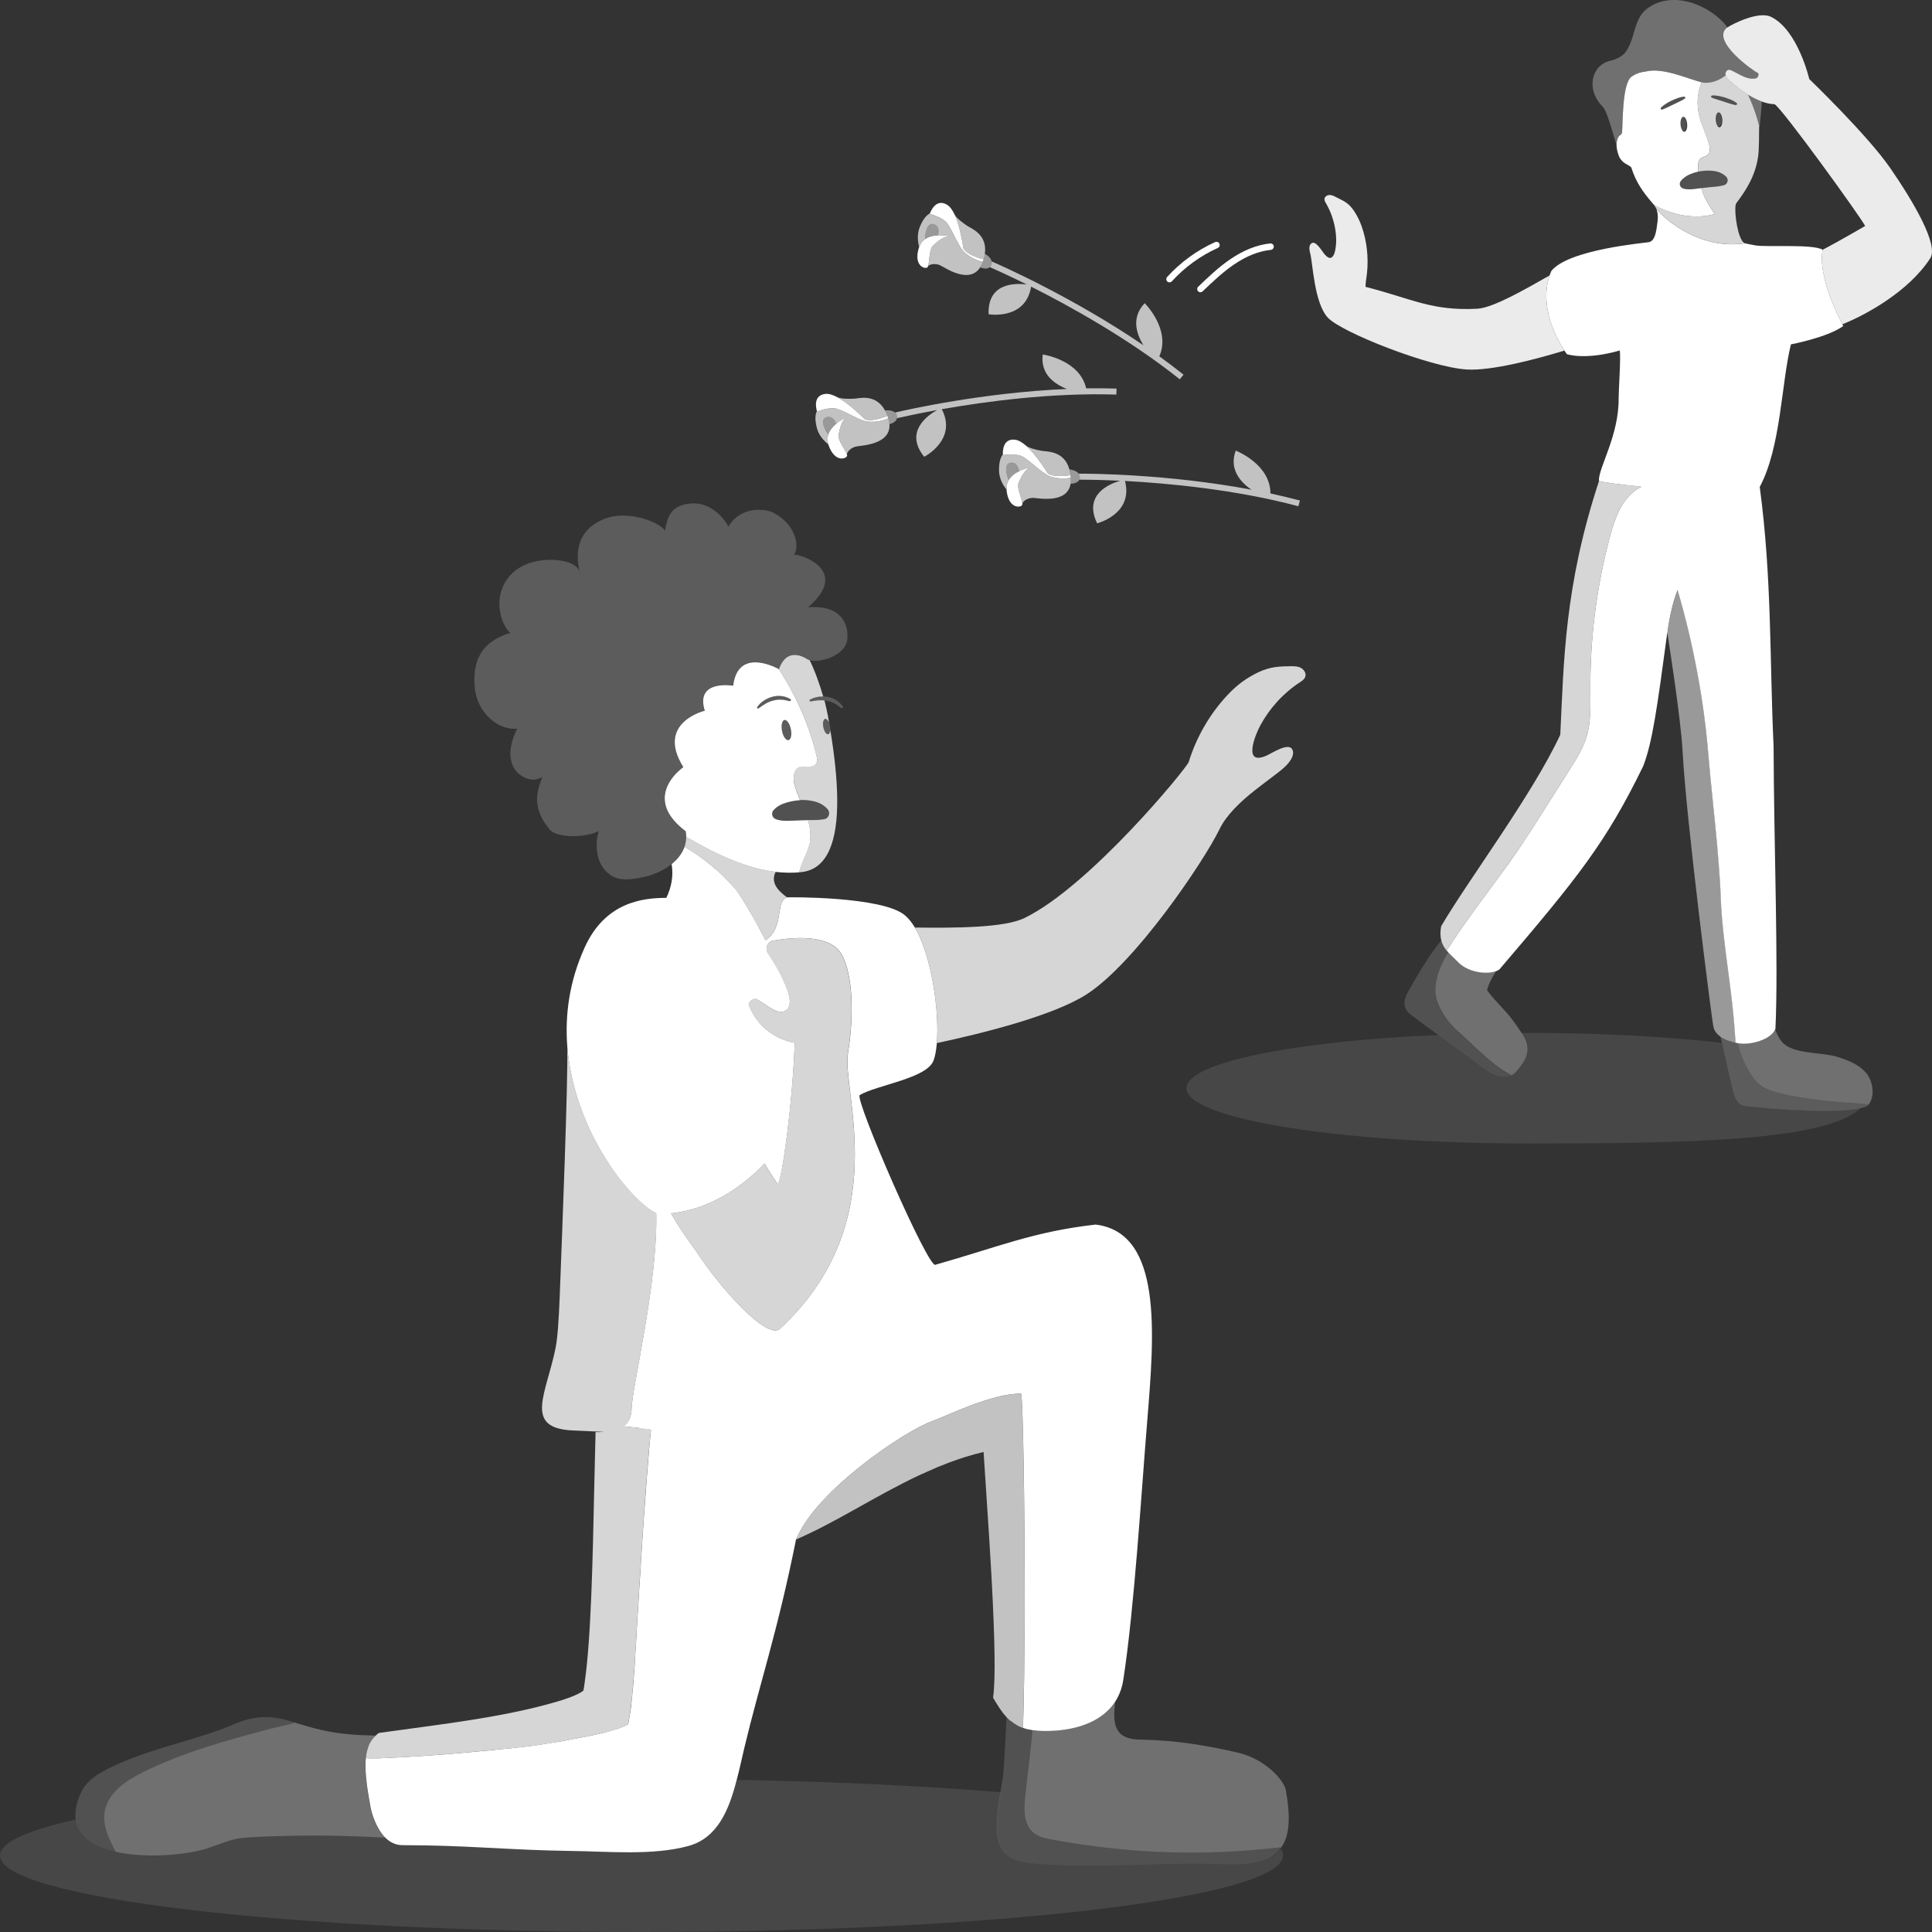 <svg viewBox="0 0 300 300" xmlns="http://www.w3.org/2000/svg"><rect x="0" y="0" width="300" height="300" fill="#333333" stroke="none"/><g fill="#fff"><path d="m 149.47 38.87 c -.03 -.03 -.04 -.05 -.06 -.08 -.63 -.82 -1.25 -2.27 -1.84 -3.32 -.05 -.1 -.1 -.19 -.16 -.28 -.1 -.16 -.19 -.31 -.29 -.44 -.05 -.08 -.11 -.15 -.17 -.21 -.05 -.06 -.11 -.12 -.17 -.17 -.9 -.77 -2.42 -1.14 -2.42 -1.14 s .01 -.03 .04 -.09 c -.46 .22 -1.03 .78 -1.56 2.07 -.44 1.06 -.37 2.18 -.11 3.16 .18 -.55 .5 -.95 .89 -1.22 .03 -.67 .22 -2.63 1.32 -2.36 .95 .24 .84 1.22 .7 1.75 1.05 -.06 1.95 .17 1.95 .17 -.81 -.23 -2.18 .87 -2.79 1.52 -.52 .57 -.45 2.39 -.68 3.07 .01 0 .01 .01 .01 .01 .29 -.3 1.12 -.45 1.87 -.11 .69 .32 4.47 3.01 6.2 .32 .16 -.24 .3 -.53 .42 -.86 -1.06 -.14 -2.65 -1.08 -3.15 -1.79 z m .66 -3.84 c -.7 -.49 -1.57 -1.11 -1.92 -1.75 .1 .2 .19 .42 .27 .64 .15 .38 .28 .78 .39 1.19 .1 .32 .18 .65 .25 .97 .18 .75 .31 1.46 .4 2 .01 .08 .02 .17 .04 .25 .01 .08 .02 .15 .03 .22 .5 1.03 2.63 1.61 3.15 1.74 .09 -.32 .16 -.61 .19 -.89 .43 -3.05 -2.18 -3.94 -2.8 -4.37 z" opacity=".7"/><path d="m 145.64 36.53 c -.69 .03 -1.43 .19 -2.02 .61 .03 -.67 .22 -2.63 1.32 -2.36 .95 .24 .84 1.22 .7 1.75 z" opacity=".5"/><path d="m 147.59 36.71 c -.81 -.23 -2.18 .87 -2.79 1.52 -.52 .57 -.45 2.39 -.68 3.07 -.03 .11 -.08 .19 -.13 .23 -.4 .29 -2.17 -.27 -1.31 -3.05 .01 -.04 .02 -.07 .05 -.11 .18 -.55 .5 -.95 .89 -1.22 .59 -.42 1.33 -.58 2.02 -.61 1.05 -.06 1.95 .17 1.95 .17 z"/><path d="m 152.74 40.28 c -.04 .11 -.08 .23 -.12 .36 v .01 c -1.06 -.14 -2.65 -1.08 -3.15 -1.79 -.03 -.03 -.04 -.05 -.06 -.08 -.63 -.82 -1.25 -2.27 -1.84 -3.32 -.05 -.1 -.1 -.19 -.16 -.28 -.1 -.16 -.19 -.31 -.29 -.44 -.05 -.08 -.11 -.15 -.17 -.21 -.05 -.06 -.11 -.12 -.17 -.17 -.9 -.77 -2.42 -1.14 -2.42 -1.14 s .01 -.03 .04 -.09 c .16 -.44 .99 -2.34 2.67 -1.33 .44 .27 .82 .8 1.14 1.47 .1 .2 .19 .42 .27 .64 .15 .38 .28 .78 .39 1.19 .1 .32 .18 .65 .25 .97 .18 .75 .31 1.46 .4 2 .01 .08 .02 .17 .04 .25 .01 .08 .02 .15 .03 .22 .5 1.03 2.63 1.61 3.15 1.74 z"/><path d="m 153.94 41.11 c -.06 .16 -.14 .28 -.24 .37 -.44 .4 -1.21 .15 -1.5 .04 .16 -.24 .3 -.53 .42 -.86 v -.01 c .04 -.13 .08 -.25 .12 -.36 .09 -.32 .16 -.61 .19 -.89 .32 .19 .93 .61 1.05 1.19 .03 .16 .02 .34 -.04 .52 z" opacity=".5"/><path d="m 183.78 58.18 l -.58 .72 c -7.88 -6.28 -17.03 -11.34 -23.09 -14.39 -.86 5.27 -6.6 4.29 -6.6 4.29 -.19 -4.95 4.2 -4.85 5.94 -4.62 -2.9 -1.43 -4.99 -2.37 -5.75 -2.7 .1 -.09 .18 -.21 .24 -.37 .06 -.18 .07 -.36 .04 -.52 1.68 .73 12.77 5.66 23.58 13.03 -1.13 -1.81 -1.92 -4.33 .19 -6.54 0 0 4.11 4.07 2.27 8.25 1.27 .92 2.53 1.87 3.76 2.85 z" opacity=".7"/><path d="m 137.93 64.94 c -.84 .47 -2.42 .67 -3.32 .5 -.1 -.01 -.19 -.03 -.27 -.06 -.02 0 -.04 0 -.06 -.01 -.01 0 -.02 0 -.04 -.01 -.07 -.02 -.14 -.04 -.21 -.07 -.35 -.11 -.73 -.28 -1.12 -.46 -.17 -.09 -.35 -.17 -.52 -.26 -.15 -.07 -.29 -.14 -.43 -.21 -.47 -.24 -.93 -.46 -1.34 -.64 -.23 -.09 -.44 -.17 -.63 -.23 -.07 -.02 -.13 -.04 -.19 -.05 -.11 -.03 -.22 -.04 -.31 -.05 -1.18 -.08 -2.62 .53 -2.62 .53 s -.01 -.03 -.02 -.1 c -.24 .45 -.36 1.24 -.02 2.59 .28 1.12 1.01 1.97 1.8 2.6 -.18 -.54 -.16 -1.06 -.01 -1.51 -.38 -.55 -1.4 -2.24 -.36 -2.68 .91 -.37 1.41 .48 1.61 .99 .61 -.51 1.24 -.83 1.52 -.96 -.69 .44 -1.09 1.98 -1.18 2.81 -.08 .77 1.07 2.19 1.29 2.87 h .01 c .06 -.41 .63 -1.03 1.44 -1.2 .74 -.16 5.38 -.26 5.16 -3.45 -.02 -.29 -.08 -.61 -.18 -.94 z m -.5 -1.2 c -1.48 -2.7 -4.11 -1.85 -4.86 -1.83 -.86 .03 -1.92 .05 -2.59 -.25 1.65 .87 3.49 2.63 4.26 3.4 1.02 .52 3.07 -.29 3.57 -.49 -.12 -.31 -.24 -.59 -.38 -.83 z" opacity=".7"/><path d="m 129.87 65.8 c -.54 .44 -1.03 1.01 -1.25 1.7 -.38 -.56 -1.4 -2.24 -.35 -2.68 .91 -.38 1.4 .48 1.61 .98 z" opacity=".5"/><path d="m 131.54 64.77 c -.79 .3 -1.23 2 -1.33 2.89 -.08 .77 1.07 2.19 1.29 2.87 .04 .11 .05 .2 .03 .26 -.15 .47 -1.9 1.08 -2.87 -1.66 -.02 -.04 -.03 -.07 -.03 -.12 -.19 -.55 -.17 -1.06 -.02 -1.51 .22 -.69 .72 -1.26 1.25 -1.7 .81 -.68 1.67 -1.03 1.67 -1.03 z"/><path d="m 137.93 64.94 c -.84 .47 -2.42 .67 -3.32 .5 -.1 -.01 -.19 -.03 -.27 -.06 -.02 0 -.04 0 -.06 -.01 -.01 0 -.02 0 -.04 -.01 -.07 -.02 -.14 -.04 -.21 -.07 -.35 -.11 -.73 -.28 -1.12 -.46 -.17 -.09 -.35 -.17 -.52 -.26 -.15 -.07 -.29 -.14 -.43 -.21 -.47 -.24 -.93 -.46 -1.34 -.64 -.23 -.09 -.44 -.17 -.63 -.23 -.07 -.02 -.13 -.04 -.19 -.05 -.11 -.03 -.22 -.04 -.31 -.05 -1.18 -.08 -2.62 .53 -2.62 .53 s -.01 -.03 -.02 -.1 c -.14 -.45 -.61 -2.46 1.34 -2.66 .51 -.05 1.14 .15 1.79 .5 1.65 .87 3.49 2.63 4.26 3.4 1.02 .52 3.07 -.29 3.57 -.49 .03 .11 .07 .23 .11 .36 z"/><path d="m 139.26 64.5 c .05 .16 .06 .31 .03 .44 -.11 .58 -.88 .84 -1.18 .93 -.02 -.29 -.08 -.6 -.18 -.94 l -.01 -.01 c -.05 -.13 -.09 -.25 -.12 -.36 -.12 -.31 -.24 -.59 -.38 -.83 .37 -.04 1.11 -.07 1.55 .33 .12 .11 .22 .26 .28 .44 z" opacity=".5"/><path d="m 173.38 60.35 l -.03 .92 c -10.07 -.32 -20.43 1.09 -27.11 2.27 2.46 4.74 -2.73 7.39 -2.73 7.39 -3.11 -3.85 .47 -6.4 2 -7.26 -3.18 .59 -5.42 1.08 -6.22 1.27 .03 -.13 .02 -.28 -.03 -.44 -.06 -.18 -.16 -.33 -.28 -.44 1.78 -.42 13.62 -3.1 26.69 -3.66 -1.99 -.78 -4.13 -2.32 -3.76 -5.36 0 0 5.73 .81 6.75 5.26 1.57 -.02 3.15 -.01 4.72 .04 z" opacity=".7"/><path d="m 166.06 72.89 c -.83 -2.97 -3.58 -2.74 -4.32 -2.89 -.84 -.16 -1.88 -.38 -2.46 -.83 .52 .46 1.05 1.04 1.53 1.65 .08 .1 .16 .2 .24 .3 .41 .53 .78 1.06 1.08 1.51 .08 .13 .16 .24 .23 .35 .12 .18 .22 .34 .3 .47 .87 .74 3.05 .42 3.58 .33 -.05 -.33 -.1 -.63 -.18 -.89 z m .22 1.27 h -.01 c -1.03 .3 -2.85 .08 -3.6 -.37 -.04 -.02 -.05 -.03 -.08 -.05 -.15 -.08 -.31 -.18 -.48 -.3 -.09 -.06 -.19 -.13 -.29 -.21 0 0 -.01 0 -.02 -.01 -.18 -.14 -.37 -.29 -.56 -.43 -1.03 -.84 -2.12 -1.84 -2.83 -2.05 -1.14 -.34 -2.68 -.07 -2.68 -.07 v -.1 c -.33 .39 -.63 1.13 -.6 2.52 .02 1.15 .54 2.15 1.17 2.94 -.06 -.58 .08 -1.07 .32 -1.47 -.24 -.63 -.85 -2.5 .27 -2.69 .96 -.17 1.26 .78 1.34 1.32 .76 -.39 1.51 -.56 1.77 -.61 -.81 .21 -1.57 1.68 -1.86 2.49 -.25 .73 .54 2.37 .61 3.09 h .01 c .14 -.39 .85 -.86 1.67 -.85 .76 .02 5.3 .97 5.81 -2.19 .05 -.28 .06 -.6 .04 -.96 z" opacity=".7"/><path d="m 158.23 73.19 c -.62 .3 -1.23 .75 -1.61 1.37 -.24 -.63 -.85 -2.5 .26 -2.69 .97 -.16 1.26 .78 1.34 1.32 z" opacity=".5"/><path d="m 160.09 72.56 c -.83 .11 -1.65 1.67 -1.95 2.51 -.25 .73 .55 2.37 .61 3.09 .02 .11 0 .21 -.03 .26 -.25 .43 -2.1 .62 -2.42 -2.27 -.01 -.04 -.01 -.07 0 -.12 -.06 -.58 .08 -1.07 .33 -1.48 .37 -.62 .99 -1.07 1.61 -1.37 .94 -.48 1.86 -.63 1.86 -.63 z"/><path d="m 166.27 74.16 c -1.03 .3 -2.85 .08 -3.6 -.37 -.04 -.02 -.05 -.03 -.08 -.05 -.15 -.08 -.31 -.18 -.48 -.3 -.09 -.06 -.19 -.13 -.29 -.21 0 0 -.01 0 -.02 -.01 -.18 -.14 -.37 -.29 -.56 -.43 -1.03 -.84 -2.12 -1.84 -2.83 -2.05 -1.14 -.34 -2.68 -.07 -2.68 -.07 v -.1 c -.03 -.47 -.03 -2.54 1.91 -2.29 .52 .07 1.08 .41 1.64 .89 .52 .46 1.05 1.04 1.53 1.65 .08 .1 .16 .2 .24 .3 .41 .53 .78 1.06 1.08 1.51 .08 .13 .16 .24 .23 .35 .12 .18 .22 .34 .3 .47 .87 .74 3.05 .42 3.58 .33 .01 .11 .02 .24 .03 .38 z"/><path d="m 167.67 74.05 c .01 .17 -.02 .31 -.07 .44 -.24 .54 -1.05 .62 -1.36 .64 .05 -.28 .06 -.61 .04 -.96 v -.01 c -.02 -.14 -.03 -.26 -.03 -.38 -.05 -.33 -.1 -.62 -.18 -.89 .37 .05 1.1 .19 1.44 .67 .09 .14 .16 .3 .17 .49 z" opacity=".5"/><path d="m 201.85 77.72 l -.24 .89 c -9.74 -2.6 -20.15 -3.56 -26.92 -3.93 1.33 5.17 -4.33 6.58 -4.33 6.58 -2.16 -4.46 1.9 -6.13 3.59 -6.61 -3.23 -.15 -5.52 -.17 -6.35 -.17 .06 -.12 .08 -.27 .07 -.44 -.02 -.19 -.08 -.36 -.17 -.49 1.83 -.01 13.97 .07 26.83 2.49 -1.76 -1.21 -3.5 -3.2 -2.45 -6.07 0 0 5.4 2.08 5.39 6.65 1.53 .33 3.07 .7 4.59 1.1 z" opacity=".7"/><path d="m 290.2 171.49 c -.06 .07 -.12 .15 -.18 .21 -.28 .15 -.67 .28 -1.13 .39 -3.76 .85 -12.99 .21 -17.96 -.35 -1.27 -.15 -1.7 -1.74 -1.83 -2.26 -.61 -2.43 -1.03 -4.49 -1.59 -6.93 -.05 -.21 -.09 -.42 -.14 -.61 -.08 -.34 -.15 -.65 -.23 -.96 .67 .47 1.52 .75 2.35 .94 l .01 .01 c .09 .03 .19 .04 .29 .06 .03 .09 .05 .17 .08 .25 .34 1.1 .71 2.2 1.26 3.28 s 1.19 2.17 2.14 2.92 2.14 1.1 3.31 1.38 c 4.22 1.01 8.57 1.3 12.9 1.62 .13 .01 .26 .02 .39 .03 l .33 .03 z" opacity=".2"/><path d="m 288.89 172.09 c -5.41 5.1 -26.75 5.47 -51.68 5.47 -29.26 0 -52.98 -3.84 -52.98 -8.58 0 -3.96 16.55 -7.28 39.05 -8.27 1.79 1.32 3.53 2.59 5.37 3.94 .26 .19 .51 .38 .77 .57 .52 .38 1.04 .77 1.58 1.18 .58 .43 2.35 1.21 3.66 .59 l -.01 -.01 c .24 -.11 .45 -.26 .65 -.47 2.58 -2.77 1.95 -4.44 .88 -6.11 .34 -.01 .69 -.01 1.02 -.01 11.25 0 21.62 .57 30.15 1.54 .05 .19 .09 .4 .14 .61 .56 2.44 .98 4.5 1.59 6.93 .13 .52 .56 2.11 1.83 2.26 4.97 .56 14.2 1.2 17.96 .35 z" opacity=".1"/><path d="m 225.79 145.85 s 0 0 0 0 c 2.25 -3.37 4.67 -6.56 7.05 -9.8 -2.38 3.25 -4.8 6.43 -7.05 9.8 z"/><path d="m 232.86 136.01 c 1 -1.37 1.99 -2.75 2.96 -4.16 -.97 1.41 -1.96 2.8 -2.96 4.16 z"/><path d="m 267.06 136.7 c -.12 -1.87 -.27 -3.71 -.43 -5.55 .17 1.84 .32 3.68 .43 5.55 z"/><path d="m 267.21 139.52 c -.04 -.95 -.09 -1.89 -.15 -2.82 .06 .93 .11 1.87 .15 2.82 .3 7.17 1.79 14.07 2.23 21.43 -.44 -7.36 -1.93 -14.26 -2.23 -21.43 z"/><path d="m 254.87 75.58 c -.42 .22 -.83 .48 -1.21 .79 -1.3 1.06 -2.14 2.52 -2.76 4.1 -.37 .95 -.67 1.94 -.93 2.92 -2.05 7.72 -3.07 15.71 -3.02 23.7 v .91 c .02 1.55 .03 3.1 -.2 4.6 -.08 .6 -.21 1.21 -.39 1.79 -.14 .46 -.31 .92 -.5 1.35 -.39 .89 -.87 1.73 -1.37 2.56 -.25 .41 -.51 .82 -.77 1.23 -1.99 3.13 -3.97 6.26 -5.96 9.4 -.52 .82 -1.05 1.62 -1.59 2.42 -.12 .17 -.23 .33 -.35 .5 -.97 1.41 -1.96 2.79 -2.96 4.16 -.01 .01 -.01 .02 -.02 .03 -2.38 3.25 -4.79 6.43 -7.05 9.8 -.38 .58 -.78 1.16 -1.15 1.77 -.38 -.46 -.68 -.96 -.84 -1.58 -.15 -.6 -.18 -1.31 -.02 -2.2 4.27 -7.29 14.15 -20.39 18.5 -29.74 .56 -11.28 .61 -22.98 6.02 -39.42 .4 .2 3.11 .55 6.57 .91 z" opacity=".8"/><path d="m 269.5 161.92 c -.84 -.19 -1.69 -.47 -2.35 -.94 -.53 -.38 -.94 -.87 -1.1 -1.55 -.19 -.82 -4.23 -32.17 -4.77 -42.67 -.27 -5.17 -2.22 -17.48 -2.37 -18.45 .06 -.44 .13 -.95 .23 -1.5 .14 -.82 .32 -1.72 .55 -2.62 .15 -.6 .33 -1.2 .52 -1.77 .09 -.29 .2 -.56 .31 -.83 2.45 8.35 4.06 16.97 4.78 25.67 .4 4.75 .93 9.29 1.35 13.88 .17 1.84 .32 3.69 .43 5.55 .06 .93 .11 1.88 .15 2.82 .3 7.18 1.79 14.07 2.24 21.43 .01 .33 .05 .65 .06 .97 z" opacity=".5"/><path d="m 290.2 171.48 v .01 c -.11 -.01 -.23 -.03 -.33 -.03 -.13 -.01 -.26 -.02 -.39 -.03 -4.33 -.32 -8.68 -.61 -12.9 -1.62 -1.17 -.28 -2.36 -.63 -3.31 -1.38 s -1.59 -1.84 -2.14 -2.92 -.92 -2.17 -1.26 -3.28 c -.03 -.09 -.05 -.17 -.08 -.25 .02 .01 .04 .01 .06 .01 1.89 .38 5.19 -.58 5.79 -2.17 .27 .73 .59 1.4 1.04 1.94 1.68 2 6.19 1.58 8.59 2.34 1.65 .52 3.35 1.16 4.49 2.49 1.08 1.26 1.42 3.59 .43 4.89 z" opacity=".3"/><path d="m 235.32 166.51 c -.19 .21 -.41 .36 -.65 .47 -.11 -.06 -.22 -.13 -.33 -.19 -.28 -.17 -.56 -.33 -.84 -.51 -.06 -.03 -.11 -.07 -.17 -.11 -.81 -.54 -1.58 -1.15 -2.33 -1.79 -1.25 -1.06 -2.42 -2.21 -3.53 -3.24 -.06 -.05 -.11 -.11 -.17 -.17 -.15 -.14 -.31 -.28 -.45 -.41 -.16 -.15 -.31 -.28 -.47 -.41 -1.02 -.91 -2.01 -2.12 -2.68 -3.41 -.22 -.43 -.41 -.87 -.55 -1.3 -.03 -.07 -.05 -.14 -.07 -.21 -.03 -.12 -.06 -.23 -.09 -.36 -.01 -.03 -.01 -.06 -.01 -.09 -.01 -.03 -.01 -.07 -.01 -.1 -.01 -.06 -.03 -.13 -.04 -.19 s -.02 -.13 -.03 -.19 c -.01 -.07 -.01 -.15 -.01 -.22 -.01 -.11 -.02 -.23 -.02 -.35 v -.08 c .01 -.05 .01 -.11 .01 -.17 0 -.05 0 -.11 .01 -.16 0 -.05 .01 -.11 .01 -.17 .01 -.08 .02 -.17 .03 -.25 .01 -.05 .01 -.11 .02 -.16 0 -.03 0 -.06 .01 -.09 s .01 -.05 .01 -.07 c .01 -.07 .03 -.14 .04 -.21 0 -.01 .01 -.03 .01 -.05 .01 -.07 .03 -.15 .04 -.21 .01 -.03 .01 -.07 .03 -.1 .01 -.03 .01 -.06 .02 -.09 0 -.02 .01 -.03 .01 -.05 .01 -.05 .03 -.09 .04 -.13 .03 -.1 .05 -.2 .08 -.3 v -.01 c .03 -.09 .06 -.17 .09 -.27 s .07 -.2 .1 -.29 .07 -.18 .1 -.27 c .04 -.1 .07 -.2 .12 -.3 .03 -.09 .08 -.17 .11 -.27 .05 -.09 .09 -.19 .13 -.29 .04 -.09 .08 -.18 .13 -.27 s .09 -.19 .14 -.29 c .05 -.09 .09 -.17 .14 -.27 .05 -.09 .1 -.19 .15 -.27 .05 -.09 .09 -.18 .15 -.27 .03 -.05 .05 -.09 .08 -.14 s .05 -.09 .08 -.13 l .15 -.26 c 0 -.01 .01 -.01 .01 -.01 l .01 -.01 c .47 .51 1 .97 1.51 1.51 1.48 1.56 4.34 2 5.9 1.42 -.59 .96 -1.17 1.94 -1.43 3.01 1.44 1.97 3.19 3.37 4.57 5.47 .25 .39 .52 .75 .76 1.12 1.07 1.67 1.7 3.33 -.88 6.11 z" opacity=".3"/><path d="m 234.68 166.99 c -1.32 .62 -3.09 -.17 -3.66 -.59 -.54 -.41 -1.06 -.8 -1.58 -1.18 -.26 -.19 -.51 -.38 -.77 -.57 -1.85 -1.36 -3.59 -2.62 -5.37 -3.94 -1.39 -1.02 -2.81 -2.08 -4.34 -3.25 -.36 -.27 -.59 -.59 -.72 -.89 -.01 -.05 -.04 -.09 -.05 -.14 -.13 -.41 -.12 -.83 -.04 -1.2 .01 -.07 .03 -.14 .05 -.21 .15 -.51 .37 -.89 .45 -1.01 .18 -.32 .37 -.65 .56 -1 .04 -.07 .08 -.14 .12 -.21 .1 -.18 .21 -.36 .31 -.54 .56 -.97 1.18 -2.02 1.85 -3.05 .19 -.28 .37 -.56 .56 -.85 .35 -.5 .71 -1 1.07 -1.48 .19 -.24 .37 -.47 .56 -.71 .04 -.05 .08 -.1 .13 -.14 .15 .62 .46 1.12 .84 1.58 .08 .09 .17 .18 .24 .27 0 0 -.01 .01 -.01 .01 -.05 .09 -.1 .17 -.15 .26 -.02 .04 -.05 .09 -.07 .13 s -.05 .09 -.08 .14 c -.05 .09 -.1 .17 -.15 .27 -.05 .09 -.1 .18 -.15 .27 s -.09 .18 -.14 .27 -.09 .19 -.14 .29 c -.05 .09 -.09 .18 -.13 .27 s -.09 .19 -.13 .29 c -.03 .09 -.08 .18 -.11 .27 -.05 .1 -.08 .2 -.12 .3 -.03 .09 -.07 .17 -.1 .27 s -.07 .19 -.1 .29 c -.03 .09 -.06 .18 -.09 .27 v .01 c -.03 .1 -.05 .19 -.09 .29 -.01 .05 -.02 .09 -.03 .14 0 .01 -.01 .03 -.01 .05 -.01 .03 -.02 .06 -.03 .09 s -.01 .07 -.02 .1 c -.01 .07 -.03 .14 -.04 .21 0 .01 -.01 .03 -.01 .05 -.01 .07 -.03 .14 -.05 .21 0 .02 -.01 .05 -.01 .07 -.01 .03 -.01 .05 -.01 .09 -.01 .05 -.01 .11 -.02 .16 -.01 .09 -.02 .17 -.03 .25 0 .06 -.01 .11 -.01 .17 -.01 .05 -.01 .11 -.01 .16 v .25 c 0 .11 .01 .23 .02 .35 .01 .07 .01 .15 .01 .22 .01 .07 .01 .13 .03 .19 .01 .06 .03 .13 .03 .19 .01 .03 .01 .07 .02 .1 0 .03 .01 .06 .01 .09 .03 .13 .05 .24 .09 .36 .02 .07 .05 .15 .07 .21 .14 .43 .33 .87 .56 1.3 .67 1.29 1.66 2.5 2.68 3.41 .15 .13 .31 .27 .47 .41 .15 .13 .3 .27 .45 .41 .06 .05 .11 .11 .17 .17 1.1 1.03 2.27 2.17 3.53 3.24 .75 .64 1.53 1.25 2.33 1.79 .05 .04 .11 .08 .17 .11 .27 .18 .56 .34 .84 .51 .11 .06 .21 .13 .33 .19 l .01 .01 z" opacity=".15"/><path d="m 224.88 147.9 c 0 -.01 .01 -.01 .01 -.02 0 .01 -.01 .01 -.01 .02 z" opacity=".3"/><path d="m 224.88 147.9 c 0 -.01 .01 -.01 .01 -.02 0 .01 -.01 .01 -.01 .02 z" opacity=".15"/><path d="m 272.67 12.14 c -1.06 .26 -2.09 -.32 -3.06 -.84 h -.01 c -.2 -.11 -.4 -.21 -.59 -.31 h -.01 c -.03 -.02 -.05 -.03 -.08 -.04 -.16 -.06 -.32 -.14 -.48 -.13 -.36 .04 -.57 .47 -.5 .83 0 .01 .01 .03 .02 .04 -.05 .04 -.1 .08 -.15 .12 s -.1 .07 -.15 .11 c -.45 .31 -.93 .55 -1.4 .7 -.09 .03 -.17 .06 -.26 .08 -.12 .04 -.24 .07 -.36 .08 -.49 .1 -.95 .11 -1.33 .01 -.03 0 -.05 0 -.07 -.01 -2.18 -.56 -6.04 -2.36 -8.72 -1.68 -.76 .07 -1.48 .31 -2.17 .79 -1.47 1.03 -1.33 7.36 -1.47 8.7 -.01 .1 -.13 .27 -.16 .28 -.47 .23 -.71 .89 -.68 1.73 -.69 -2.15 -1.45 -5.28 -2.18 -6.04 -2.7 -2.75 -1.69 -6.48 1.18 -7.12 .8 -.18 1.53 -.54 2.12 -1.05 1.8 -1.98 1.37 -5.25 3.47 -6.95 3.72 -2.93 9.29 -1.01 12.24 2.33 .12 .16 .24 .32 .35 .48 -.1 .07 -.18 .13 -.21 .16 -2.08 2.12 4.14 6.53 4.94 6.91 .26 .13 .04 .74 -.28 .82 z" opacity=".3"/><path d="m 265.64 12.78 c -.49 .11 -.95 .11 -1.33 .02 -.02 -.01 -.04 -.01 -.07 -.02 .02 .01 .04 .01 .07 .01 .38 .1 .84 .09 1.33 -.01 z" opacity=".3"/><path d="m 273.2 19.89 v -.2 c -.01 -.05 -.03 -.11 -.04 -.16 -.06 -.24 -.12 -.48 -.19 -.71 -.43 -1.55 -.99 -2.95 -1.54 -4.13 .68 .42 1.42 .8 2.15 1.07 -.1 1.78 -.3 3.42 -.38 4.13 z" opacity=".3"/><ellipse cx="261.46" cy="19.3" opacity=".15" rx=".52" ry="1.17" transform="matrix(.997 -.072 .072 .997 -.71 18.75)"/><ellipse cx="266.92" cy="18.6" opacity=".15" rx=".52" ry="1.17" transform="matrix(.997 -.072 .072 .997 -.65 19.14)"/><path d="m 261 28.13 c .23 -.29 .46 -.49 .72 -.67 s .53 -.32 .81 -.43 c .57 -.22 1.16 -.4 1.78 -.49 .62 -.08 1.27 -.08 1.92 .01 .65 .12 1.32 .37 1.82 .89 .3 .31 .3 .81 -.02 1.12 -.11 .1 -.23 .17 -.37 .2 l -.15 .04 c -.55 .13 -.98 .18 -1.44 .21 s -.94 .1 -1.42 .16 l -1.5 .18 c -.26 .04 -.52 .06 -.79 .06 s -.56 -.01 -.85 -.09 l -.12 -.03 c -.39 -.1 -.63 -.51 -.53 -.9 .03 -.1 .07 -.19 .13 -.26 z" opacity=".15"/><path d="m 265.85 14.83 c .34 -.03 .68 .01 1 .07 .33 .06 .66 .14 .98 .24 s .63 .22 .94 .35 c .31 .14 .61 .29 .88 .5 .08 .06 .1 .18 .04 .26 -.04 .06 -.12 .08 -.19 .07 -.33 -.06 -.64 -.16 -.94 -.25 l -.92 -.29 -.92 -.29 c -.31 -.09 -.62 -.19 -.92 -.34 -.09 -.04 -.12 -.14 -.08 -.22 .03 -.06 .08 -.09 .14 -.1 z" opacity=".15"/><path d="m 261.62 15.31 c -.28 .19 -.57 .33 -.86 .47 l -.87 .42 -.87 .42 c -.29 .14 -.58 .28 -.9 .39 -.1 .04 -.2 -.02 -.24 -.11 -.03 -.07 -.01 -.14 .04 -.19 .24 -.24 .51 -.44 .8 -.62 s .58 -.34 .88 -.48 .62 -.27 .93 -.38 c .32 -.11 .64 -.2 .98 -.22 .09 -.01 .17 .06 .18 .16 0 .06 -.03 .12 -.08 .15 z" opacity=".15"/><path d="m 264.26 19.31 c -.08 -.21 -.14 -.41 -.2 -.61 -.09 -.3 -.17 -.59 -.23 -.87 -.01 -.03 -.01 -.06 -.02 -.08 -.07 -.31 -.11 -.61 -.15 -.91 0 0 0 0 0 -.01 -.12 -1.06 -.03 -1.98 .16 -2.78 .06 -.23 .12 -.45 .19 -.66 s .15 -.41 .23 -.6 c -2.18 -.56 -6.04 -2.36 -8.72 -1.68 -.76 .08 -1.48 .31 -2.17 .79 -1.48 1.03 -1.34 7.37 -1.48 8.7 -.01 .1 -.13 .27 -.15 .28 -.47 .23 -.71 .89 -.69 1.72 -.01 -.02 -.01 -.04 -.02 -.06 .02 .52 .14 1.1 .37 1.68 .27 .7 .87 1.15 1.45 1.43 .21 .11 .36 .23 .48 .36 .7 2.29 1.92 3.94 3.15 5.37 .13 .15 .26 .31 .39 .46 0 0 0 0 0 -.01 5.2 2.88 9.4 1.4 9.4 1.4 s -1.04 -1.54 -1.45 -2.38 c -.22 -.46 -.43 -1.03 -.61 -1.64 l -1.04 .13 c -.26 .04 -.52 .06 -.79 .06 s -.56 -.01 -.85 -.09 l -.12 -.03 c -.39 -.1 -.63 -.51 -.53 -.9 .03 -.1 .07 -.19 .13 -.26 .23 -.29 .46 -.49 .72 -.67 s .53 -.32 .81 -.43 c .38 -.15 .77 -.28 1.18 -.37 -.03 -.41 -.04 -.79 -.01 -1.14 .03 -.28 .08 -.57 .26 -.78 .32 -.38 .93 -.37 1.28 -.73 s .3 -.95 .18 -1.44 c -.29 -1.12 -.76 -2.19 -1.15 -3.28 z m -2.28 -.05 c .05 .64 -.15 1.18 -.43 1.2 s -.55 -.49 -.6 -1.13 .15 -1.18 .43 -1.2 .55 .49 .6 1.13 z m -.36 -3.95 c -.28 .19 -.57 .33 -.86 .47 l -.87 .42 -.87 .42 c -.29 .14 -.58 .28 -.9 .39 -.1 .04 -.2 -.02 -.24 -.11 -.03 -.07 -.01 -.14 .04 -.19 .24 -.24 .51 -.44 .8 -.62 s .58 -.34 .88 -.48 .62 -.27 .93 -.38 c .32 -.11 .64 -.2 .98 -.22 .09 -.01 .17 .06 .18 .16 0 .06 -.03 .12 -.08 .15 z"/><path d="m 273.01 24.23 c .13 -.86 .15 -3.65 .15 -4.7 -.06 -.24 -.12 -.48 -.19 -.71 -.43 -1.55 -.99 -2.95 -1.54 -4.13 h -.01 c -1.19 -.74 -2.23 -1.58 -2.87 -2.17 -.25 -.24 -.51 -.5 -.59 -.82 -.04 .04 -.1 .08 -.15 .11 -.05 .04 -.1 .07 -.15 .11 -.45 .31 -.93 .55 -1.4 .7 -.09 .03 -.17 .06 -.26 .08 -.12 .04 -.24 .07 -.36 .08 -.49 .1 -.95 .11 -1.33 .01 -.03 0 -.05 0 -.07 -.01 -.65 1.53 -1.02 3.65 .02 6.53 .39 1.09 .86 2.15 1.15 3.28 .13 .48 .18 1.07 -.18 1.43 -.34 .36 -.95 .35 -1.28 .73 -.17 .21 -.22 .5 -.25 .78 -.03 .34 -.03 .72 0 1.13 .2 -.04 .4 -.09 .61 -.11 .62 -.08 1.27 -.08 1.91 .01 .65 .11 1.32 .37 1.83 .89 .3 .31 .29 .81 -.02 1.11 -.1 .1 -.23 .17 -.36 .2 l -.15 .04 c -.55 .13 -.98 .18 -1.45 .21 -.46 .03 -.93 .1 -1.42 .15 l -.45 .06 c .18 .61 .39 1.18 .61 1.64 .41 .83 1.45 2.37 1.45 2.37 s -4.21 1.48 -9.4 -1.4 c .03 .05 .17 .3 .37 .65 0 0 .02 0 .05 .02 .36 .64 5.95 6.28 13.34 5.31 h .01 c .1 -.02 .2 -.04 .32 -.04 -.17 -.06 -.33 -.21 -.47 -.44 -.87 -1.37 -1.25 -5.27 -.88 -5.76 1.61 -2.14 3 -4.34 3.41 -7.34 z m -6 -4.46 c -.29 .02 -.55 -.49 -.6 -1.13 s .15 -1.18 .43 -1.2 c .29 -.03 .55 .48 .6 1.12 .04 .65 -.15 1.19 -.43 1.21 z m 1.55 -3.7 l -.92 -.3 -.92 -.29 c -.31 -.09 -.62 -.18 -.92 -.33 -.09 -.04 -.12 -.14 -.09 -.22 .03 -.06 .08 -.09 .15 -.1 .33 -.03 .67 .01 1 .07 .33 .07 .65 .14 .98 .24 .31 .1 .63 .22 .94 .34 .3 .14 .6 .3 .87 .5 .09 .06 .1 .18 .04 .26 -.05 .06 -.12 .09 -.18 .08 -.33 -.07 -.64 -.16 -.95 -.25 z" opacity=".8"/><path d="m 299.74 40.08 c -3.32 5.18 -10.1 8.87 -13.66 10.27 -4.16 -8.06 -3.05 -11.57 -3.05 -11.57 2.62 -1.37 6.59 -3.69 6.59 -3.69 -.66 -1.34 -12.91 -18.3 -14.07 -18.91 -.63 -.01 -1.3 -.16 -1.97 -.41 -.73 -.27 -1.47 -.65 -2.15 -1.07 h -.01 c -1.19 -.74 -2.23 -1.58 -2.87 -2.17 -.25 -.24 -.51 -.5 -.59 -.82 v -.01 c -.01 -.01 -.02 -.03 -.02 -.04 -.07 -.36 .14 -.79 .5 -.83 .16 -.01 .32 .07 .48 .13 .03 .01 .05 .02 .08 .04 h .01 c .19 .1 .39 .2 .59 .31 h .01 c .97 .52 2 1.1 3.06 .84 .32 -.08 .54 -.69 .28 -.82 -.8 -.38 -7.02 -4.79 -4.94 -6.91 .03 -.03 .11 -.09 .21 -.16 .99 -.64 4.87 -2.55 6.75 -1.66 4.21 2.01 5.97 9.67 5.97 9.67 s 9.05 8.71 12.58 13.83 c 3.57 5.18 7.54 11.92 6.22 13.98 z" opacity=".9"/><path d="m 278.09 53.47 c -1.51 6.23 -1.55 15.99 -4.84 22.14 1.91 14.17 1.53 27.1 2.15 40.23 .06 16.07 .76 33.62 .29 43.89 -.01 .03 -.03 .05 -.04 .09 -.6 1.59 -3.9 2.55 -5.79 2.17 -.02 0 -.04 0 -.06 -.01 -.1 -.02 -.2 -.03 -.29 -.06 l -.01 -.01 c -.01 -.32 -.05 -.64 -.06 -.97 h -.01 c -.43 -7.36 -1.93 -14.25 -2.23 -21.43 -.03 -.94 -.08 -1.88 -.14 -2.82 -.11 -1.87 -.27 -3.71 -.43 -5.54 -.42 -4.6 -.95 -9.14 -1.35 -13.88 -.36 -4.35 -.94 -8.68 -1.75 -12.97 -.8 -4.28 -1.81 -8.53 -3.04 -12.7 -.11 .27 -.21 .55 -.3 .83 -.19 .57 -.37 1.16 -.52 1.77 -.23 .9 -.41 1.81 -.55 2.62 -.1 .55 -.16 1.05 -.22 1.49 l -.01 -.06 c -1.57 11.65 -2.3 17 -3.74 20.72 -5.77 11.84 -10.09 17.24 -22.34 31.58 -.15 .1 -.32 .18 -.51 .26 v -.01 c -1.56 .58 -4.43 .14 -5.9 -1.42 -.52 -.54 -1.05 -1 -1.51 -1.5 -.09 -.09 -.17 -.18 -.25 -.28 .38 -.59 .77 -1.17 1.15 -1.76 2.26 -3.37 4.67 -6.55 7.05 -9.8 .01 -.01 .01 -.02 .02 -.03 1.01 -1.36 2 -2.75 2.96 -4.16 .12 -.16 .23 -.33 .35 -.5 .54 -.8 1.07 -1.61 1.59 -2.42 1.98 -3.14 3.97 -6.27 5.96 -9.4 .26 -.41 .51 -.81 .77 -1.23 .5 -.83 .98 -1.67 1.37 -2.56 .19 -.43 .36 -.89 .5 -1.35 .18 -.58 .31 -1.19 .39 -1.78 .22 -1.51 .22 -3.06 .2 -4.61 v -.91 c -.05 -7.99 .97 -15.98 3.02 -23.7 .26 -.98 .56 -1.97 .93 -2.92 .62 -1.58 1.46 -3.05 2.76 -4.1 .38 -.31 .79 -.57 1.21 -.79 -3.46 -.36 -6.17 -.71 -6.57 -.91 -.01 -.01 -.02 -.02 -.03 -.02 -.07 -2.05 3.14 -7.01 3.07 -12.87 -.01 -1.1 .36 -6.28 .17 -7.36 -5.42 1.56 -8.21 .57 -8.21 .57 s -.15 -.2 -.38 -.55 c -1.08 -1.64 -3.97 -6.68 -2.3 -11.67 .07 -.22 .16 -.45 .25 -.67 2.6 -3.36 14.43 -4.36 15.16 -4.5 .2 -.08 .9 -.07 1.2 -2.11 .21 -1.48 .3 -1.95 0 -3 0 0 .02 0 .05 .02 .36 .64 5.95 6.28 13.34 5.31 h .01 c .1 -.01 .21 -.02 .32 -.04 .13 .02 .82 .19 1.61 .32 1.74 .31 8.96 -.25 10.47 .68 0 0 -1.11 3.51 3.05 11.57 .05 .09 .09 .18 .14 .27 -2.48 1.79 -8.13 2.85 -8.13 2.85 z"/><path d="m 242.92 54.44 c -4.37 1.32 -11.33 3.19 -15.23 2.93 -5.65 -.37 -19.39 -5.74 -21.52 -8.06 -2.12 -2.33 -2.31 -8.46 -2.73 -10 -.15 -.55 -.24 -1.28 .26 -1.56 .65 -.38 1.58 1.26 1.95 1.7 1.63 1.94 1.87 -1.38 1.83 -2.36 -.06 -1.92 -.6 -3.82 -1.56 -5.49 -.14 -.23 -.29 -.48 -.25 -.75 .06 -.38 .5 -.6 .88 -.57 .39 .03 .73 .24 1.07 .41 1.11 .56 1.75 .82 2.53 1.92 .71 1.01 1.21 2.16 1.55 3.35 .69 2.37 .84 4.96 .44 7.4 -.1 .6 -.1 1.18 -.1 1.18 7.27 1.86 10.27 3.77 17.35 3.4 2.44 -.13 7.4 -2.99 11.23 -5.17 -1.67 4.99 1.22 10.03 2.3 11.67 z" opacity=".9"/><path d="m 101.09 222.02 s 0 0 0 0 c -.09 .78 -.17 1.55 -.23 2.32 .07 -.77 .14 -1.54 .23 -2.32 z"/><path d="m 100.54 228.24 c -.1 1.23 -.19 2.4 -.27 3.54 .09 -1.13 .18 -2.3 .27 -3.54 z"/><path d="m 99.71 239.81 c -.07 1.05 -.14 2.12 -.2 3.22 .07 -1.1 .14 -2.16 .2 -3.22 z"/><path d="m 100.26 231.78 c -.21 2.83 -.39 5.4 -.56 8.04 .17 -2.64 .34 -5.21 .56 -8.04 z"/><path d="m 57.03 271.74 c .04 -.15 .09 -.29 .13 -.44 -.05 .14 -.09 .29 -.13 .44 -.01 .04 -.02 .07 -.03 .11 -.04 .17 -.08 .33 -.11 .51 .03 -.18 .07 -.34 .11 -.51 .01 -.04 .02 -.08 .03 -.11 z"/><path d="m 57.83 273.06 c -.34 0 -.69 -.01 -1.02 -.05 .34 .04 .68 .05 1.02 .05 z"/><path d="m 84.54 270.82 c -.59 .09 -1.16 .18 -1.72 .25 .56 -.08 1.13 -.16 1.72 -.25 z"/><path d="m 87.53 270.31 c -.76 .14 -1.44 .26 -2.07 .36 .63 -.11 1.31 -.23 2.07 -.36 z"/><path d="m 82.82 271.07 c -.56 .08 -1.13 .14 -1.72 .21 .6 -.07 1.16 -.14 1.72 -.21 z"/><path d="m 57.79 270.1 c -.05 .07 -.1 .14 -.15 .21 -.06 .1 -.12 .2 -.17 .3 .06 -.1 .11 -.21 .17 -.3 z"/><path d="m 57.47 270.61 c -.03 .06 -.07 .12 -.09 .18 -.06 .12 -.11 .24 -.16 .37 .05 -.13 .1 -.25 .16 -.37 z"/><path d="m 80.18 271.39 c -.64 .07 -1.32 .14 -2.09 .21 .77 -.08 1.45 -.14 2.09 -.21 z"/><path d="m 98.93 252.15 c -.06 .88 -.11 1.83 -.17 2.83 .06 -1 .11 -1.95 .17 -2.83 z"/><path d="m 99.5 243.03 c -.07 1.1 -.14 2.22 -.21 3.4 .07 -1.18 .14 -2.31 .21 -3.4 z"/><path d="m 98.44 260.16 c -.05 .7 -.11 1.4 -.17 2.08 .06 -.68 .12 -1.38 .17 -2.08 z"/><path d="m 90.07 269.84 c -.95 .18 -1.78 .34 -2.54 .48 .76 -.14 1.59 -.29 2.54 -.48 z"/><path d="m 98.65 257.02 c -.04 .69 -.09 1.4 -.13 2.1 .05 -.7 .09 -1.4 .13 -2.1 z"/><path d="m 45.76 267.48 c -1.15 .4 -2.54 .62 -3.6 .91 -6.82 1.83 -13.69 3.68 -20.02 6.82 -2.58 1.28 -5.28 3.09 -5.85 5.91 -.04 .17 -.07 .35 -.08 .52 -.22 2.06 .74 3.97 1.75 5.91 -.08 -.01 -.16 -.04 -.23 -.05 -.16 -.04 -.3 -.08 -.45 -.12 -.13 -.04 -.26 -.08 -.4 -.12 s -.28 -.09 -.43 -.13 c -.13 -.05 -.26 -.09 -.38 -.14 -.14 -.05 -.27 -.1 -.4 -.16 -.13 -.05 -.25 -.1 -.36 -.16 -.13 -.07 -.26 -.12 -.38 -.18 -.12 -.05 -.22 -.12 -.34 -.18 -.12 -.07 -.23 -.13 -.34 -.19 -.1 -.07 -.21 -.14 -.31 -.21 -.1 -.08 -.21 -.14 -.3 -.22 -.1 -.08 -.18 -.16 -.27 -.25 l -.27 -.23 -.23 -.27 c -.08 -.09 -.16 -.17 -.22 -.26 -.08 -.1 -.14 -.19 -.21 -.3 -.05 -.09 -.12 -.19 -.17 -.28 -.07 -.1 -.1 -.22 -.16 -.34 -.05 -.1 -.09 -.19 -.13 -.31 s -.08 -.23 -.1 -.36 c -.03 -.1 -.07 -.22 -.09 -.32 -.01 -.08 -.01 -.16 -.03 -.25 0 -.05 -.01 -.12 -.01 -.17 -.01 -.12 -.04 -.22 -.04 -.35 0 -.14 .01 -.3 .01 -.45 .01 -.12 0 -.23 .01 -.35 .03 -.17 .05 -.35 .09 -.52 .03 -.13 .03 -.25 .07 -.36 .04 -.21 .1 -.41 .17 -.63 .04 -.1 .07 -.21 .1 -.31 .1 -.32 .25 -.66 .4 -1.01 .31 -.71 .79 -1.32 1.36 -1.84 .18 -.18 .38 -.35 .58 -.51 .83 -.63 1.79 -1.14 2.72 -1.59 3.48 -1.7 7.13 -2.77 10.77 -3.86 .41 -.12 .82 -.23 1.22 -.36 .82 -.25 1.62 -.49 2.42 -.75 .4 -.13 .8 -.26 1.2 -.4 1.2 -.4 2.39 -.85 3.57 -1.35 .31 -.13 .61 -.25 .91 -.35 .08 -.04 .16 -.07 .23 -.09 .25 -.08 .48 -.16 .71 -.22 .05 -.01 .1 -.03 .16 -.04 .26 -.08 .53 -.13 .79 -.18 .07 -.01 .13 -.03 .21 -.04 .19 -.04 .4 -.07 .6 -.09 .07 0 .13 -.01 .19 -.03 .25 -.01 .48 -.04 .71 -.04 h .17 c .19 0 .38 0 .56 .01 h .22 c .22 .03 .43 .04 .65 .07 .04 0 .08 .01 .12 .01 .19 .03 .39 .07 .58 .09 .08 .01 .16 .04 .22 .05 .18 .03 .35 .07 .52 .1 .05 .01 .12 .03 .17 .04 .22 .05 .43 .1 .65 .17 .09 .03 .18 .05 .27 .08 .14 .04 .28 .08 .44 .12 .09 .03 .19 .05 .28 .09 z" opacity=".15"/><path d="m 198.99 286.84 c -.12 .01 -.22 .03 -.34 .04 -12.06 1.39 -23.41 .97 -35.37 -1.23 -.97 -.18 -1.98 -.4 -2.77 -1.01 -1.68 -1.33 -1.57 -3.88 -1.31 -6.02 h .01 v -.05 c .41 -3.3 .78 -6.6 1.09 -9.9 1.02 .14 2.23 .17 3.7 .05 4.06 -.31 7.38 -1.76 9.14 -4.47 -.01 .3 -.04 .61 -.07 .91 -.1 1.4 -.13 2.98 .84 3.97 .91 .92 2.34 1 3.62 1.01 4.96 .09 9.87 .89 14.69 2.01 4.4 1.03 7.17 4.4 7.43 5.77 .8 4.3 .57 7.13 -.67 8.92 z" opacity=".3"/><path d="m 198.81 287.07 c -.12 .17 -.25 .31 -.4 .45 -.04 .04 -.08 .08 -.12 .12 -.43 .4 -.95 .74 -1.53 1 -.07 .03 -.13 .05 -.19 .08 -.3 .13 -.61 .23 -.95 .32 v .01 c -.36 .09 -.75 .18 -1.15 .25 -.03 0 -.05 0 -.08 .01 -.39 .05 -.8 .1 -1.23 .13 -.03 .01 -.07 .01 -.1 .01 -.43 .04 -.88 .05 -1.35 .05 -.04 0 -.07 0 -.09 .01 -.51 0 -1.02 -.01 -1.57 -.03 -1.24 -.05 -2.46 -.08 -3.68 -.08 -.01 0 -.03 -.01 -.04 -.01 -1.23 0 -2.45 .01 -3.65 .03 -1.22 .01 -2.41 .05 -3.61 .08 -.6 .01 -1.19 .04 -1.79 .05 -1.35 .04 -2.68 .08 -4.03 .1 -4.04 .09 -8.1 .09 -12.36 -.25 -.91 -.08 -1.88 -.18 -2.76 -.45 -.21 -.07 -.43 -.14 -.63 -.22 -.35 -.16 -.69 -.35 -.98 -.58 -.05 -.04 -.1 -.07 -.16 -.1 0 0 0 -.01 -.01 -.01 -.17 -.14 -.32 -.3 -.47 -.47 -.08 -.1 -.14 -.21 -.21 -.31 -.6 -.88 -.85 -2.03 -.89 -3.3 -.03 -.56 -.01 -1.14 .04 -1.72 .03 -.36 .07 -.73 .1 -1.1 .05 -.47 .12 -.95 .19 -1.42 s .16 -.96 .23 -1.42 c .04 -.27 .09 -.53 .13 -.79 .13 -.74 .25 -1.45 .32 -2.08 .03 -.27 .05 -.53 .07 -.78 .07 -1.1 .13 -2.2 .19 -3.31 .08 -1.57 .17 -3.12 .26 -4.68 .13 .14 .27 .28 .41 .43 .05 .04 .1 .08 .16 .12 .13 .12 .27 .23 .41 .32 .05 .05 .12 .09 .18 .13 .14 .1 .31 .19 .47 .28 .05 .03 .1 .05 .17 .08 .22 .12 .45 .22 .7 .31 .44 .14 .93 .26 1.46 .35 -.31 3.3 -.67 6.6 -1.09 9.9 v .05 h -.01 c -.26 2.13 -.38 4.68 1.31 6.02 .79 .61 1.8 .83 2.77 1.01 11.96 2.2 23.31 2.61 35.37 1.23 .07 .07 .12 .13 .16 .19 z" opacity=".15"/><path d="m 198.99 286.84 c -.03 .04 -.05 .07 -.07 .09 -.04 .05 -.08 .1 -.12 .14 -.04 -.07 -.09 -.13 -.16 -.19 .12 -.01 .22 -.03 .34 -.04 z" opacity=".15"/><path d="m 59.83 285.36 c -4.53 -.26 -9.07 -.38 -13.61 -.31 -2.72 .04 -5.42 .12 -8.13 .3 -2.06 .14 -3.84 .98 -5.8 1.64 -2.98 1 -9.43 1.67 -14.33 .56 -1.01 -1.94 -1.97 -3.86 -1.75 -5.91 .01 -.17 .04 -.35 .08 -.52 .57 -2.82 3.27 -4.63 5.85 -5.91 6.33 -3.15 13.2 -5 20.02 -6.82 1.06 -.28 2.45 -.51 3.6 -.91 h .01 c 1.29 .38 2.68 .83 4.31 1.19 2.71 .61 5.46 .78 8.24 .83 l -.12 .12 c -.08 .08 -.16 .16 -.23 .25 -.07 .08 -.12 .16 -.18 .23 -.05 .08 -.1 .14 -.14 .21 -.07 .1 -.13 .21 -.18 .31 -.03 .05 -.07 .12 -.09 .18 -.05 .12 -.1 .23 -.16 .36 -.03 .05 -.04 .1 -.07 .16 -.04 .13 -.09 .28 -.13 .43 -.01 .04 -.03 .08 -.03 .12 -.04 .17 -.08 .34 -.12 .51 v .07 c -.04 .19 -.07 .39 -.08 .6 -.12 1.25 -.03 2.72 .19 4.37 .08 .57 .17 1.15 .27 1.76 .08 .48 .17 .97 .26 1.48 .13 .71 .67 2.73 1.84 4.22 .08 .09 .16 .18 .23 .27 s .14 .17 .22 .25 z" opacity=".3"/><path d="m 59.84 285.36 h -.01 c -.08 -.08 -.16 -.16 -.22 -.25 .08 .08 .16 .17 .23 .25 z" opacity=".3"/><path d="m 156.92 267.2 c .13 .11 .27 .22 .41 .32 .06 .04 .12 .09 .18 .13 .15 .1 .31 .19 .47 .28 .05 .03 .11 .06 .16 .09 .22 .11 .46 .21 .7 .3 .08 -2.34 .14 -5.02 .18 -7.91 .05 -3.67 .08 -7.66 .08 -11.7 .02 -15.32 -.27 -31.28 -.53 -32.29 -4.51 -.1 -11.62 3.48 -13.9 4.29 -4.07 1.45 -18.02 10.75 -21.08 18.35 6.22 -2.67 12.37 -6.8 19.13 -9.98 .97 -.46 1.94 -.89 2.94 -1.3 .53 -.22 1.06 -.43 1.6 -.63 1.77 -.67 3.59 -1.25 5.47 -1.69 .08 1.4 .24 3.72 .43 6.56 .03 .41 .06 .82 .08 1.25 .23 3.4 .49 7.41 .71 11.4 .03 .5 .06 1 .08 1.5 .39 7.46 .61 14.61 .17 17.44 .16 .27 .31 .52 .46 .77 .05 .08 .09 .15 .14 .22 .11 .18 .22 .35 .33 .52 .05 .08 .1 .16 .15 .23 .11 .16 .22 .32 .34 .47 .05 .06 .09 .12 .13 .18 .19 .24 .38 .46 .57 .67 .14 .15 .28 .29 .42 .42 .05 .04 .1 .09 .15 .13 z" opacity=".7"/><path d="m 170.13 190.15 c -9.67 1.1 -15.03 3.45 -24.85 6.23 -.97 1.07 -12.66 -25.84 -11.78 -26.34 2.64 -1.56 10.39 -2.57 11.45 -5.34 .26 -.68 .43 -1.61 .52 -2.72 .43 -5.03 -.84 -13.62 -3.4 -17.94 -.47 -.78 -.97 -1.42 -1.52 -1.88 -3.38 -2.99 -18.19 -2.85 -18.33 -2.82 -1.89 .52 -.36 4.67 -3.35 6.67 -.47 -.93 -1.06 -2.05 -1.7 -3.2 -.12 -.22 -.25 -.43 -.37 -.65 -1.06 -1.84 -2.14 -3.58 -2.69 -4.21 -2.24 -2.57 -4.89 -4.75 -7.81 -6.46 -.38 1.05 -1.09 1.96 -2.01 2.69 .3 1.79 0 3.5 -.82 5.25 -.09 -.01 -.16 -.03 -.24 -.01 -3.16 .05 -9.2 .49 -12.45 7.72 -2.4 5.28 -3.07 10.52 -2.69 15.39 1.04 13.39 10.07 24.11 13.81 25.88 .24 11 -3.76 26.94 -3.82 30.29 -.03 1.36 -.49 2.22 -1.27 2.78 1.18 .11 2.36 .22 3.58 .43 h .01 c .24 .02 .46 .06 .69 .11 -.08 .77 -.17 1.55 -.23 2.32 -.11 1.37 -.24 2.67 -.32 3.89 -.1 1.23 -.2 2.41 -.27 3.54 -.22 2.83 -.41 5.41 -.57 8.04 -.06 1.04 -.13 2.11 -.2 3.22 -.07 1.08 -.13 2.22 -.22 3.39 -.11 1.77 -.21 3.65 -.35 5.72 -.05 .88 -.1 1.84 -.16 2.84 -.04 .66 -.09 1.34 -.13 2.04 -.03 .69 -.07 1.39 -.12 2.09 -.04 .34 -.07 .7 -.08 1.05 -.05 .7 -.1 1.4 -.17 2.08 -.07 .67 -.13 1.34 -.2 2 -.03 .31 -.07 .63 -.1 .93 -.14 .93 -.27 1.79 -.43 2.56 -.46 .29 -1.21 .58 -2.05 .84 -1.4 .44 -3.03 .8 -3.91 .97 -.53 .1 -1.03 .2 -1.51 .3 -.95 .17 -1.77 .32 -2.54 .48 -.76 .13 -1.44 .25 -2.07 .34 -.32 .06 -.62 .11 -.92 .15 -.6 .1 -1.15 .19 -1.72 .26 -.55 .06 -1.13 .15 -1.72 .21 -.3 .04 -.59 .06 -.93 .1 -.63 .08 -1.31 .14 -2.08 .21 -1.15 .13 -2.49 .24 -4.11 .4 -5.03 .48 -10.07 .84 -15.11 1.04 -.36 .01 -.7 .02 -1.04 .02 s -.7 -.01 -1.02 -.05 c -.13 1.27 -.02 2.73 .19 4.38 .15 1.01 .33 2.1 .54 3.24 .14 .81 .81 3.26 2.3 4.75 .7 .67 1.58 1.15 2.65 1.15 10.03 0 16.28 .76 26.32 .9 5.55 .06 12.48 .74 18.04 -.76 4.6 -1.23 6.38 -5.7 7.55 -10.29 .45 -1.66 .79 -3.33 1.16 -4.88 2.42 -10.14 5.18 -18.11 8.05 -32.45 3.06 -7.6 17 -16.9 21.07 -18.34 2.28 -.81 9.39 -4.39 13.89 -4.29 .27 1.01 .57 16.96 .53 32.27 0 4.06 -.02 8.04 -.07 11.71 -.04 2.89 -.09 5.59 -.19 7.91 .44 .17 .94 .27 1.48 .36 .99 .15 2.2 .17 3.69 .07 4.07 -.32 7.37 -1.77 9.15 -4.48 .63 -.98 1.07 -2.12 1.27 -3.43 1.72 -11.19 2.78 -28.85 3.71 -40.14 1.1 -13.49 2.45 -29.26 -8.01 -30.53 z m -49.03 16.19 c -1.97 1.83 -9.45 -6.49 -13.11 -12.21 -.28 -.38 -.56 -.75 -.82 -1.13 -1.07 -1.46 -2.04 -3.01 -2.98 -4.59 6.39 -.67 11.32 -4.4 14.54 -7.74 .18 .32 .37 .66 .57 .98 .47 .76 .97 1.51 1.47 2.24 .67 -.66 2.31 -12.66 2.63 -21.96 -4.93 -.97 -6.67 -4.65 -7.11 -5.83 -.18 -.48 .77 -1.19 1.23 -.93 1.17 .65 2.47 1.79 3.56 1.95 .7 .09 1.35 -.36 1.5 -1.04 .24 -1.13 -.3 -2.45 -.92 -3.83 -.69 -1.54 -1.67 -3.11 -2.42 -4.23 -.5 -.76 -.08 -1.79 .83 -1.96 3.04 -.53 8.82 -1.06 10.61 2.13 2.25 4.04 1.58 12.01 1 15.25 -1.07 5.87 7.35 26.27 -10.58 42.9 z"/><path d="m 142.74 229.06 c .97 -.46 1.94 -.89 2.94 -1.3"/><path d="m 56.89 272.36 c 0 .02 -.01 .04 -.01 .06 -.03 .19 -.06 .39 -.08 .59 .02 -.2 .05 -.4 .08 -.59 0 -.02 .01 -.04 .01 -.06 z" opacity=".3"/><path d="m 56.89 272.36 c 0 .02 -.01 .04 -.01 .06 -.03 .19 -.06 .39 -.08 .59 .02 -.2 .05 -.4 .08 -.59 0 -.02 .01 -.04 .01 -.06 z" opacity=".8"/><path d="m 58.2 269.62 l .12 -.12 c -.04 .04 -.08 .08 -.12 .12 z" opacity=".3"/><path d="m 58.2 269.62 l .12 -.12 c -.04 .04 -.08 .08 -.12 .12 z" opacity=".8"/><path d="m 95.49 268.58 c .84 -.26 1.59 -.55 2.05 -.84 .16 -.77 .3 -1.63 .42 -2.56 -.12 .93 -.26 1.79 -.42 2.56 -.45 .29 -1.21 .58 -2.05 .84 z"/><path d="m 95.49 268.58 c .84 -.26 1.59 -.55 2.05 -.84 .16 -.77 .3 -1.63 .42 -2.56 -.12 .93 -.26 1.79 -.42 2.56 -.45 .29 -1.21 .58 -2.05 .84 z" opacity=".8"/><path d="m 58.86 273.04 c -.34 .01 -.68 .03 -1.03 .03 .34 0 .69 -.01 1.03 -.03 z"/><path d="m 58.86 273.04 c -.34 .01 -.68 .03 -1.03 .03 .34 0 .69 -.01 1.03 -.03 z" opacity=".8"/><path d="m 98.27 262.24 c -.06 .68 -.13 1.35 -.2 1.99 .07 -.64 .14 -1.31 .2 -1.99 z"/><path d="m 98.27 262.24 c -.06 .68 -.13 1.35 -.2 1.99 .07 -.64 .14 -1.31 .2 -1.99 z" opacity=".8"/><path d="m 106.55 129.99 c 0 .47 -.08 .91 -.21 1.34 -.02 .06 -.04 .11 -.05 .16 2.93 1.71 5.58 3.9 7.81 6.46 .56 .64 1.63 2.36 2.69 4.2 .13 .22 .25 .44 .37 .66 .64 1.14 1.25 2.27 1.7 3.2 2.99 -2.01 1.47 -6.15 3.34 -6.67 -1.26 -.94 -2.54 -2.14 -1.83 -3.81 .02 -.05 .04 -.11 .07 -.16 -4.4 -.53 -8.98 -2.55 -13.9 -5.43 v .05 z" opacity=".8"/><path d="m 126.67 118.64 c .35 -.34 .18 -1.11 .07 -1.52 -1.17 -4.68 -3.14 -9.16 -5.78 -13.18 -.01 0 -.04 -.03 -.11 -.08 0 0 0 -.01 -.01 -.01 -.9 -.48 -6.31 -3.07 -6.99 2.63 0 0 -5.95 -1.03 -4.41 3.88 0 0 -7.68 1.82 -3.33 8.76 0 0 -3.33 2.27 -2.84 5.47 .16 1.15 .83 2.42 2.31 3.75 .27 .24 .58 .5 .91 .75 .04 .28 .07 .57 .07 .87 4.91 2.88 9.5 4.9 13.9 5.43 1.22 .14 2.44 .16 3.64 .07 .3 -1.52 1.3 -2.96 1.64 -4.52 .08 -.39 .11 -.79 .11 -1.2 0 -.8 -.15 -1.6 -.37 -2.39 -.37 0 -.75 .01 -1.13 .03 l -1.79 .07 c -.31 .01 -.62 .01 -.95 -.01 -.31 -.03 -.65 -.08 -.99 -.19 l -.14 -.05 c -.46 -.16 -.69 -.67 -.53 -1.11 .04 -.12 .1 -.22 .18 -.3 .3 -.33 .58 -.54 .92 -.72 .31 -.19 .65 -.31 1 -.42 .69 -.2 1.41 -.35 2.15 -.39 h .05 c -.24 -.57 -.49 -1.15 -.68 -1.75 -.26 -.75 -.45 -1.55 -.24 -2.31 .54 -2.1 2.24 -.5 3.34 -1.53 z m -6.6 -9.86 c -.83 .19 -1.56 .69 -2.27 1.21 v .01 c -.05 .04 -.12 .04 -.18 0 -.07 -.04 -.08 -.14 -.04 -.2 .27 -.42 .62 -.73 1.02 -1 .41 -.26 .84 -.48 1.32 -.6 .48 -.14 .96 -.18 1.45 -.11 .49 .04 .94 .23 1.36 .46 .05 .04 .1 .11 .08 .18 -.03 .1 -.11 .15 -.2 .14 h -.01 c -.43 -.1 -.84 -.22 -1.28 -.22 -.42 -.03 -.84 .01 -1.25 .14 z m 2.36 6.14 c -.38 .08 -.83 -.56 -.99 -1.41 -.18 -.87 -.01 -1.63 .37 -1.71 .37 -.07 .82 .56 .99 1.43 .18 .86 .01 1.63 -.37 1.7 z"/><path d="m 128.81 131.95 c -.88 1.99 -2.28 3.25 -4.38 3.47 -.11 .01 -.22 .02 -.34 .02 .29 -1.52 1.3 -2.96 1.64 -4.52 .08 -.39 .11 -.79 .11 -1.19 0 -.8 -.15 -1.6 -.37 -2.39 h .57 c .54 0 1.06 0 1.72 -.11 l .18 -.01 c .16 -.03 .33 -.1 .46 -.21 .4 -.32 .46 -.92 .14 -1.31 -.54 -.67 -1.32 -1.05 -2.07 -1.25 -.74 -.18 -1.49 -.25 -2.22 -.22 -.25 -.57 -.49 -1.15 -.68 -1.75 -.26 -.75 -.45 -1.55 -.24 -2.31 .54 -2.1 2.24 -.5 3.33 -1.53 .36 -.34 .18 -1.12 .07 -1.52 -1.16 -4.69 -3.13 -9.17 -5.78 -13.18 v -.03 h .01 c 1.32 -3.82 4.43 -1.52 4.43 -1.52 .11 .04 .22 .08 .32 .12 h .01 c .81 1.62 1.58 3.81 2.11 5.65 -.23 0 -.46 0 -.69 .03 -.48 .08 -.94 .2 -1.36 .44 -.07 .06 -.09 .14 -.05 .22 .03 .05 .09 .08 .15 .07 h .01 c .71 -.14 1.43 -.23 2.12 -.16 .03 .08 .05 .14 .07 .23 .16 .66 .32 1.35 .46 2.07 .07 .4 .13 .78 .2 1.17 -.16 -.39 -.41 -.65 -.61 -.61 -.28 .07 -.42 .65 -.28 1.3 .13 .67 .47 1.16 .76 1.09 .19 -.04 .29 -.3 .32 -.65 1.26 7.6 1.64 14.59 -.12 18.59 z" opacity=".8"/><path d="m 128.13 111.63 c -.29 .06 -.41 .64 -.28 1.3 s .47 1.15 .76 1.09 c .19 -.04 .3 -.3 .33 -.66 .01 -.19 0 -.41 -.05 -.65 -.04 -.17 -.09 -.34 -.14 -.48 -.17 -.4 -.4 -.65 -.62 -.61 z" opacity=".2"/><path d="m 121.8 111.8 c -.38 .08 -.54 .84 -.37 1.7 s .62 1.5 .99 1.42 c .38 -.08 .54 -.84 .37 -1.7 s -.62 -1.5 -.99 -1.42 z" opacity=".2"/><path d="m 131.58 99.17 c -.2 2.77 -4.53 3.82 -5.86 3.34 h -.01 c -.1 -.04 -.21 -.08 -.32 -.12 0 0 -3.11 -2.3 -4.43 1.52 h -.01 c -.02 -.02 -.06 -.04 -.11 -.06 0 0 0 -.01 -.01 -.01 -.9 -.47 -6.31 -3.07 -6.99 2.63 0 0 -5.95 -1.03 -4.41 3.89 0 0 -7.69 1.82 -3.33 8.75 0 0 -3.33 2.27 -2.84 5.47 .17 1.16 .83 2.42 2.31 3.75 .27 .24 .58 .5 .91 .75 .04 .28 .07 .57 .07 .86 v .05 c 0 .47 -.07 .91 -.21 1.33 -.01 .05 -.02 .1 -.05 .16 -.37 1.06 -1.09 1.95 -2 2.69 -1.23 .99 -2.79 1.68 -4.31 2.01 -1.7 .38 -3.67 .69 -5.12 -.26 -2.62 -1.74 -2.38 -5.19 -1.9 -6.88 -1.68 .96 -6.38 1.24 -7.62 -.25 -3.08 -3.7 -1.72 -6.34 -1.14 -8.16 -1.57 1.1 -3.95 -.08 -4.64 -1.88 -.69 -1.81 -.12 -3.87 .75 -5.6 -2.96 .29 -6.23 -2.47 -6.59 -6.4 -.46 -4.99 1.81 -7.36 5.52 -8.47 -1.31 -1.04 -3.04 -5.54 -.02 -8.94 3.08 -3.47 10.36 -2.83 10.81 -.46 -1.06 -4.42 .65 -7.03 3.77 -8.29 3.64 -1.48 8.59 .46 9.46 1.8 .36 -1.73 .61 -4.01 4.18 -4.22 2.96 -.17 5.07 2.34 5.66 3.63 1.92 -3.34 5.9 -2.8 7.08 -2.15 3.7 2.04 3.93 5.53 3.09 6.49 .95 -.16 8.92 2.4 2.21 8.16 4.7 -.38 6.29 2.1 6.1 4.87 z" opacity=".2"/><path d="m 106.55 129.95 c 0 -.3 -.03 -.58 -.07 -.87 .23 .18 .07 .57 .07 .87 z" opacity=".2"/><path d="m 117.63 110.01 c .05 .04 .12 .03 .17 -.01 l .01 -.01 c .7 -.52 1.44 -1.02 2.27 -1.22 .41 -.12 .83 -.16 1.25 -.13 .43 0 .84 .12 1.27 .21 h .02 c .09 .02 .18 -.04 .2 -.13 .02 -.07 -.02 -.14 -.08 -.18 -.41 -.24 -.87 -.42 -1.36 -.46 -.48 -.06 -.98 -.02 -1.45 .11 s -.91 .34 -1.31 .61 c -.39 .28 -.76 .59 -1.02 1 -.05 .07 -.03 .16 .04 .21 z" opacity=".2"/><path d="m 125.78 108.64 c -.07 .04 -.09 .14 -.05 .21 .03 .06 .1 .08 .15 .07 h .01 c .7 -.13 1.42 -.23 2.12 -.15 .15 .02 .3 .03 .45 .06 .42 .07 .82 .22 1.18 .43 .38 .19 .7 .48 1.05 .75 l .25 -.22 c -.27 -.39 -.6 -.76 -1.02 -1.02 -.41 -.27 -.87 -.45 -1.35 -.55 -.25 -.05 -.49 -.07 -.74 -.07 -.24 0 -.47 .01 -.7 .04 -.47 .07 -.93 .19 -1.35 .45 z" opacity=".2"/><path d="m 99.49 221.77 c -.91 -.12 -1.79 -.22 -2.67 -.28 .77 -.56 1.24 -1.43 1.26 -2.78 .07 -3.35 4.06 -19.3 3.83 -30.3 -3.73 -1.78 -12.77 -12.49 -13.82 -25.88 .1 5.99 -.73 27.11 -1.18 38.83 -.14 3.56 -.33 6.38 -.62 7.83 v .03 c -1.43 7.2 -5.08 12.54 2.62 12.9 1.71 .08 3.37 .16 4.9 .22 -.42 .04 -.86 .04 -1.33 .04 -.3 10.51 -.39 23.72 -1.09 33.04 -.16 2.21 -.37 4.21 -.61 5.89 -.05 .42 -.12 .83 -.19 1.21 -.24 .19 -.56 .38 -.95 .57 -.79 .38 -1.86 .76 -3.15 1.14 -8.39 2.46 -17.93 3.5 -27.65 4.86 -.18 .12 -.33 .24 -.46 .37 -.03 .01 -.04 .03 -.05 .05 -.04 .03 -.08 .07 -.11 .11 -.08 .08 -.16 .16 -.23 .24 s -.12 .16 -.19 .24 c -.04 .07 -.1 .14 -.14 .2 -.07 .1 -.12 .2 -.18 .3 -.04 .07 -.07 .12 -.1 .18 -.05 .12 -.11 .24 -.16 .38 -.01 .04 -.04 .1 -.05 .14 -.05 .15 -.1 .3 -.14 .45 -.01 .03 -.01 .07 -.03 .11 -.04 .16 -.08 .33 -.11 .5 0 .03 0 .04 -.01 .07 -.03 .19 -.05 .38 -.07 .58 .33 .04 .68 .05 1.02 .05 s .69 -.01 1.03 -.03 c 5.05 -.2 10.09 -.56 15.12 -1.05 1.62 -.15 2.96 -.27 4.1 -.39 .77 -.07 1.45 -.14 2.09 -.2 .33 -.04 .62 -.07 .92 -.11 .6 -.07 1.17 -.14 1.72 -.2 .57 -.08 1.13 -.16 1.72 -.26 .3 -.04 .6 -.1 .92 -.15 .62 -.1 1.3 -.22 2.06 -.35 .76 -.15 1.59 -.3 2.54 -.48 .48 -.1 .98 -.19 1.51 -.3 .88 -.16 2.51 -.53 3.91 -.96 .84 -.26 1.6 -.56 2.05 -.84 .16 -.77 .3 -1.63 .42 -2.57 .04 -.3 .08 -.62 .11 -.94 .08 -.65 .15 -1.32 .2 -2 .07 -.68 .12 -1.37 .18 -2.08 .01 -.35 .04 -.71 .07 -1.05 .05 -.71 .1 -1.41 .14 -2.1 s .08 -1.37 .12 -2.04 c .05 -1 .11 -1.96 .16 -2.84 .14 -2.06 .24 -3.95 .35 -5.72 .08 -1.18 .15 -2.31 .22 -3.39 .07 -1.1 .14 -2.17 .2 -3.22 .16 -2.63 .34 -5.21 .56 -8.04 .08 -1.13 .18 -2.31 .27 -3.54 .1 -1.22 .2 -2.53 .33 -3.9 .07 -.77 .14 -1.55 .23 -2.32 -.23 -.04 -.46 -.08 -.69 -.11 -.31 -.05 -.61 -.1 -.91 -.14 z" opacity=".8"/><path d="m 202.69 105.07 c -.13 .41 -.52 .66 -.88 .9 -2.56 1.68 -4.68 4.02 -6.13 6.71 -.74 1.37 -2.76 6.28 .94 4.67 .84 -.36 3.33 -2.05 4 -1.05 .49 .76 -.14 1.73 -.75 2.41 -1.69 1.91 -8.31 5.52 -10.5 10.04 -2.44 5.02 -13.07 20.79 -20.66 25.66 -5.18 3.32 -16.12 6.04 -23.24 7.56 .43 -5.03 -.84 -13.62 -3.4 -17.94 6.52 .08 13.92 .02 16.99 -1.47 10.17 -4.93 25.25 -23.33 25.53 -24.25 1.15 -3.76 3.21 -7.35 5.88 -10.24 1.33 -1.44 2.55 -2.43 4.29 -3.36 1.89 -1.02 3.29 -1.24 5.27 -1.25 .61 -.01 1.24 -.06 1.81 .17 .57 .24 1.04 .86 .85 1.44 z" opacity=".8"/><path d="m 128.4 127.02 c -.14 .11 -.3 .18 -.46 .2 l -.18 .01 c -.67 .11 -1.18 .11 -1.72 .11 h -.57 c -.37 0 -.75 .01 -1.13 .03 l -1.79 .07 c -.31 .01 -.62 .01 -.95 -.01 -.31 -.03 -.65 -.08 -.99 -.19 l -.14 -.05 c -.46 -.16 -.69 -.67 -.53 -1.11 .04 -.12 .1 -.22 .18 -.3 .3 -.33 .58 -.54 .92 -.72 .31 -.19 .65 -.31 1 -.42 .69 -.2 1.41 -.35 2.15 -.39 h .05 c .73 -.03 1.48 .04 2.23 .22 .75 .2 1.52 .58 2.06 1.25 .33 .39 .26 .99 -.14 1.32 z" opacity=".15"/><path d="m 121.1 206.34 c -1.97 1.83 -9.45 -6.49 -13.12 -12.21 -.28 -.38 -.55 -.75 -.81 -1.13 -1.07 -1.46 -2.04 -3.01 -2.98 -4.59 6.39 -.67 11.31 -4.4 14.53 -7.74 .19 .32 .38 .66 .57 .98 .47 .76 .97 1.51 1.47 2.24 .67 -.66 2.31 -12.66 2.64 -21.96 -4.94 -.97 -6.68 -4.65 -7.12 -5.82 -.18 -.49 .77 -1.2 1.23 -.94 1.17 .66 2.47 1.79 3.56 1.95 .7 .09 1.34 -.35 1.5 -1.03 .24 -1.14 -.3 -2.46 -.92 -3.83 -.7 -1.54 -1.68 -3.12 -2.43 -4.23 -.5 -.76 -.07 -1.79 .83 -1.96 3.04 -.53 8.82 -1.06 10.61 2.13 2.25 4.04 1.58 12.01 1 15.25 -1.06 5.88 7.36 26.28 -10.57 42.9 z" opacity=".8"/><path d="m 199.21 288.13 c 0 6.55 -44.59 11.87 -99.61 11.87 s -99.6 -5.32 -99.6 -11.87 c 0 -2.03 4.26 -3.93 11.78 -5.6 .01 .09 .01 .17 .03 .25 .03 .1 .07 .22 .09 .32 .03 .13 .07 .25 .1 .36 .04 .12 .08 .21 .13 .31 .05 .12 .09 .23 .16 .34 .05 .09 .12 .19 .17 .28 .07 .1 .13 .19 .21 .3 .07 .09 .14 .17 .22 .26 l .23 .27 .27 .23 c .09 .09 .17 .17 .27 .25 .09 .08 .19 .14 .3 .22 .1 .07 .21 .14 .31 .21 s .22 .13 .34 .19 c .12 .07 .22 .13 .34 .18 .12 .07 .25 .12 .38 .18 .12 .05 .23 .1 .36 .16 .13 .05 .26 .1 .4 .16 .12 .05 .25 .09 .38 .14 .14 .04 .28 .09 .43 .13 .14 .04 .27 .08 .4 .12 .16 .04 .3 .08 .45 .12 .08 .01 .16 .04 .23 .05 4.89 1.11 11.35 .44 14.33 -.56 1.95 -.66 3.74 -1.5 5.8 -1.64 2.71 -.18 5.41 -.26 8.13 -.3 4.54 -.07 9.08 .05 13.61 .31 h .01 v .01 c .7 .67 1.58 1.15 2.65 1.15 10.03 0 16.28 .76 26.32 .89 5.55 .07 12.48 .74 18.04 -.76 4.59 -1.23 6.38 -5.69 7.56 -10.28 15.01 .27 28.94 .93 40.97 1.92 -.08 .47 -.16 .95 -.23 1.42 s -.14 .96 -.19 1.42 c -.04 .38 -.08 .74 -.1 1.1 -.05 .58 -.07 1.17 -.04 1.72 .04 1.27 .3 2.42 .89 3.3 .07 .1 .13 .21 .21 .31 .14 .17 .3 .32 .47 .47 .01 0 .01 .01 .01 .01 .05 .04 .1 .07 .16 .1 .3 .23 .63 .43 .98 .58 .21 .08 .43 .16 .63 .22 .88 .27 1.85 .38 2.76 .45 4.26 .34 8.32 .34 12.36 .25 1.35 -.03 2.68 -.07 4.03 -.1 .6 -.01 1.19 -.04 1.79 -.05 1.2 -.03 2.39 -.07 3.61 -.08 1.2 -.01 2.42 -.03 3.65 -.03 .01 0 .03 .01 .04 .01 1.22 0 2.43 .03 3.68 .08 .54 .01 1.06 .03 1.57 .03 .03 -.01 .05 -.01 .09 -.01 .47 0 .92 -.01 1.35 -.05 .04 0 .08 0 .1 -.01 .43 -.03 .84 -.08 1.23 -.13 .03 -.01 .05 -.01 .08 -.01 .4 -.07 .79 -.16 1.15 -.25 v -.01 c .34 -.09 .65 -.19 .95 -.32 .07 -.03 .13 -.05 .19 -.08 .58 -.26 1.1 -.6 1.53 -1 .04 -.04 .08 -.08 .12 -.12 .16 -.14 .28 -.28 .4 -.45 .27 .35 .4 .71 .4 1.06 z" opacity=".1"/><path d="m 181.61 43.85 c -.12 0 -.24 -.04 -.34 -.13 -.21 -.19 -.22 -.5 -.04 -.71 2.07 -2.28 4.65 -4.16 7.46 -5.42 .25 -.11 .55 0 .66 .25 s 0 .55 -.25 .66 c -2.69 1.21 -5.15 3 -7.13 5.18 -.1 .11 -.23 .16 -.37 .16 z"/><path d="m 186.4 45.38 c -.13 0 -.26 -.05 -.36 -.15 -.19 -.2 -.18 -.52 .02 -.71 1.55 -1.49 3.16 -3.03 4.98 -4.27 2.08 -1.42 4.17 -2.24 6.2 -2.45 .28 -.02 .52 .17 .55 .45 .03 .27 -.17 .52 -.45 .55 -1.86 .19 -3.79 .95 -5.74 2.28 -1.76 1.2 -3.33 2.71 -4.86 4.16 -.1 .09 -.22 .14 -.35 .14 z"/></g></svg>